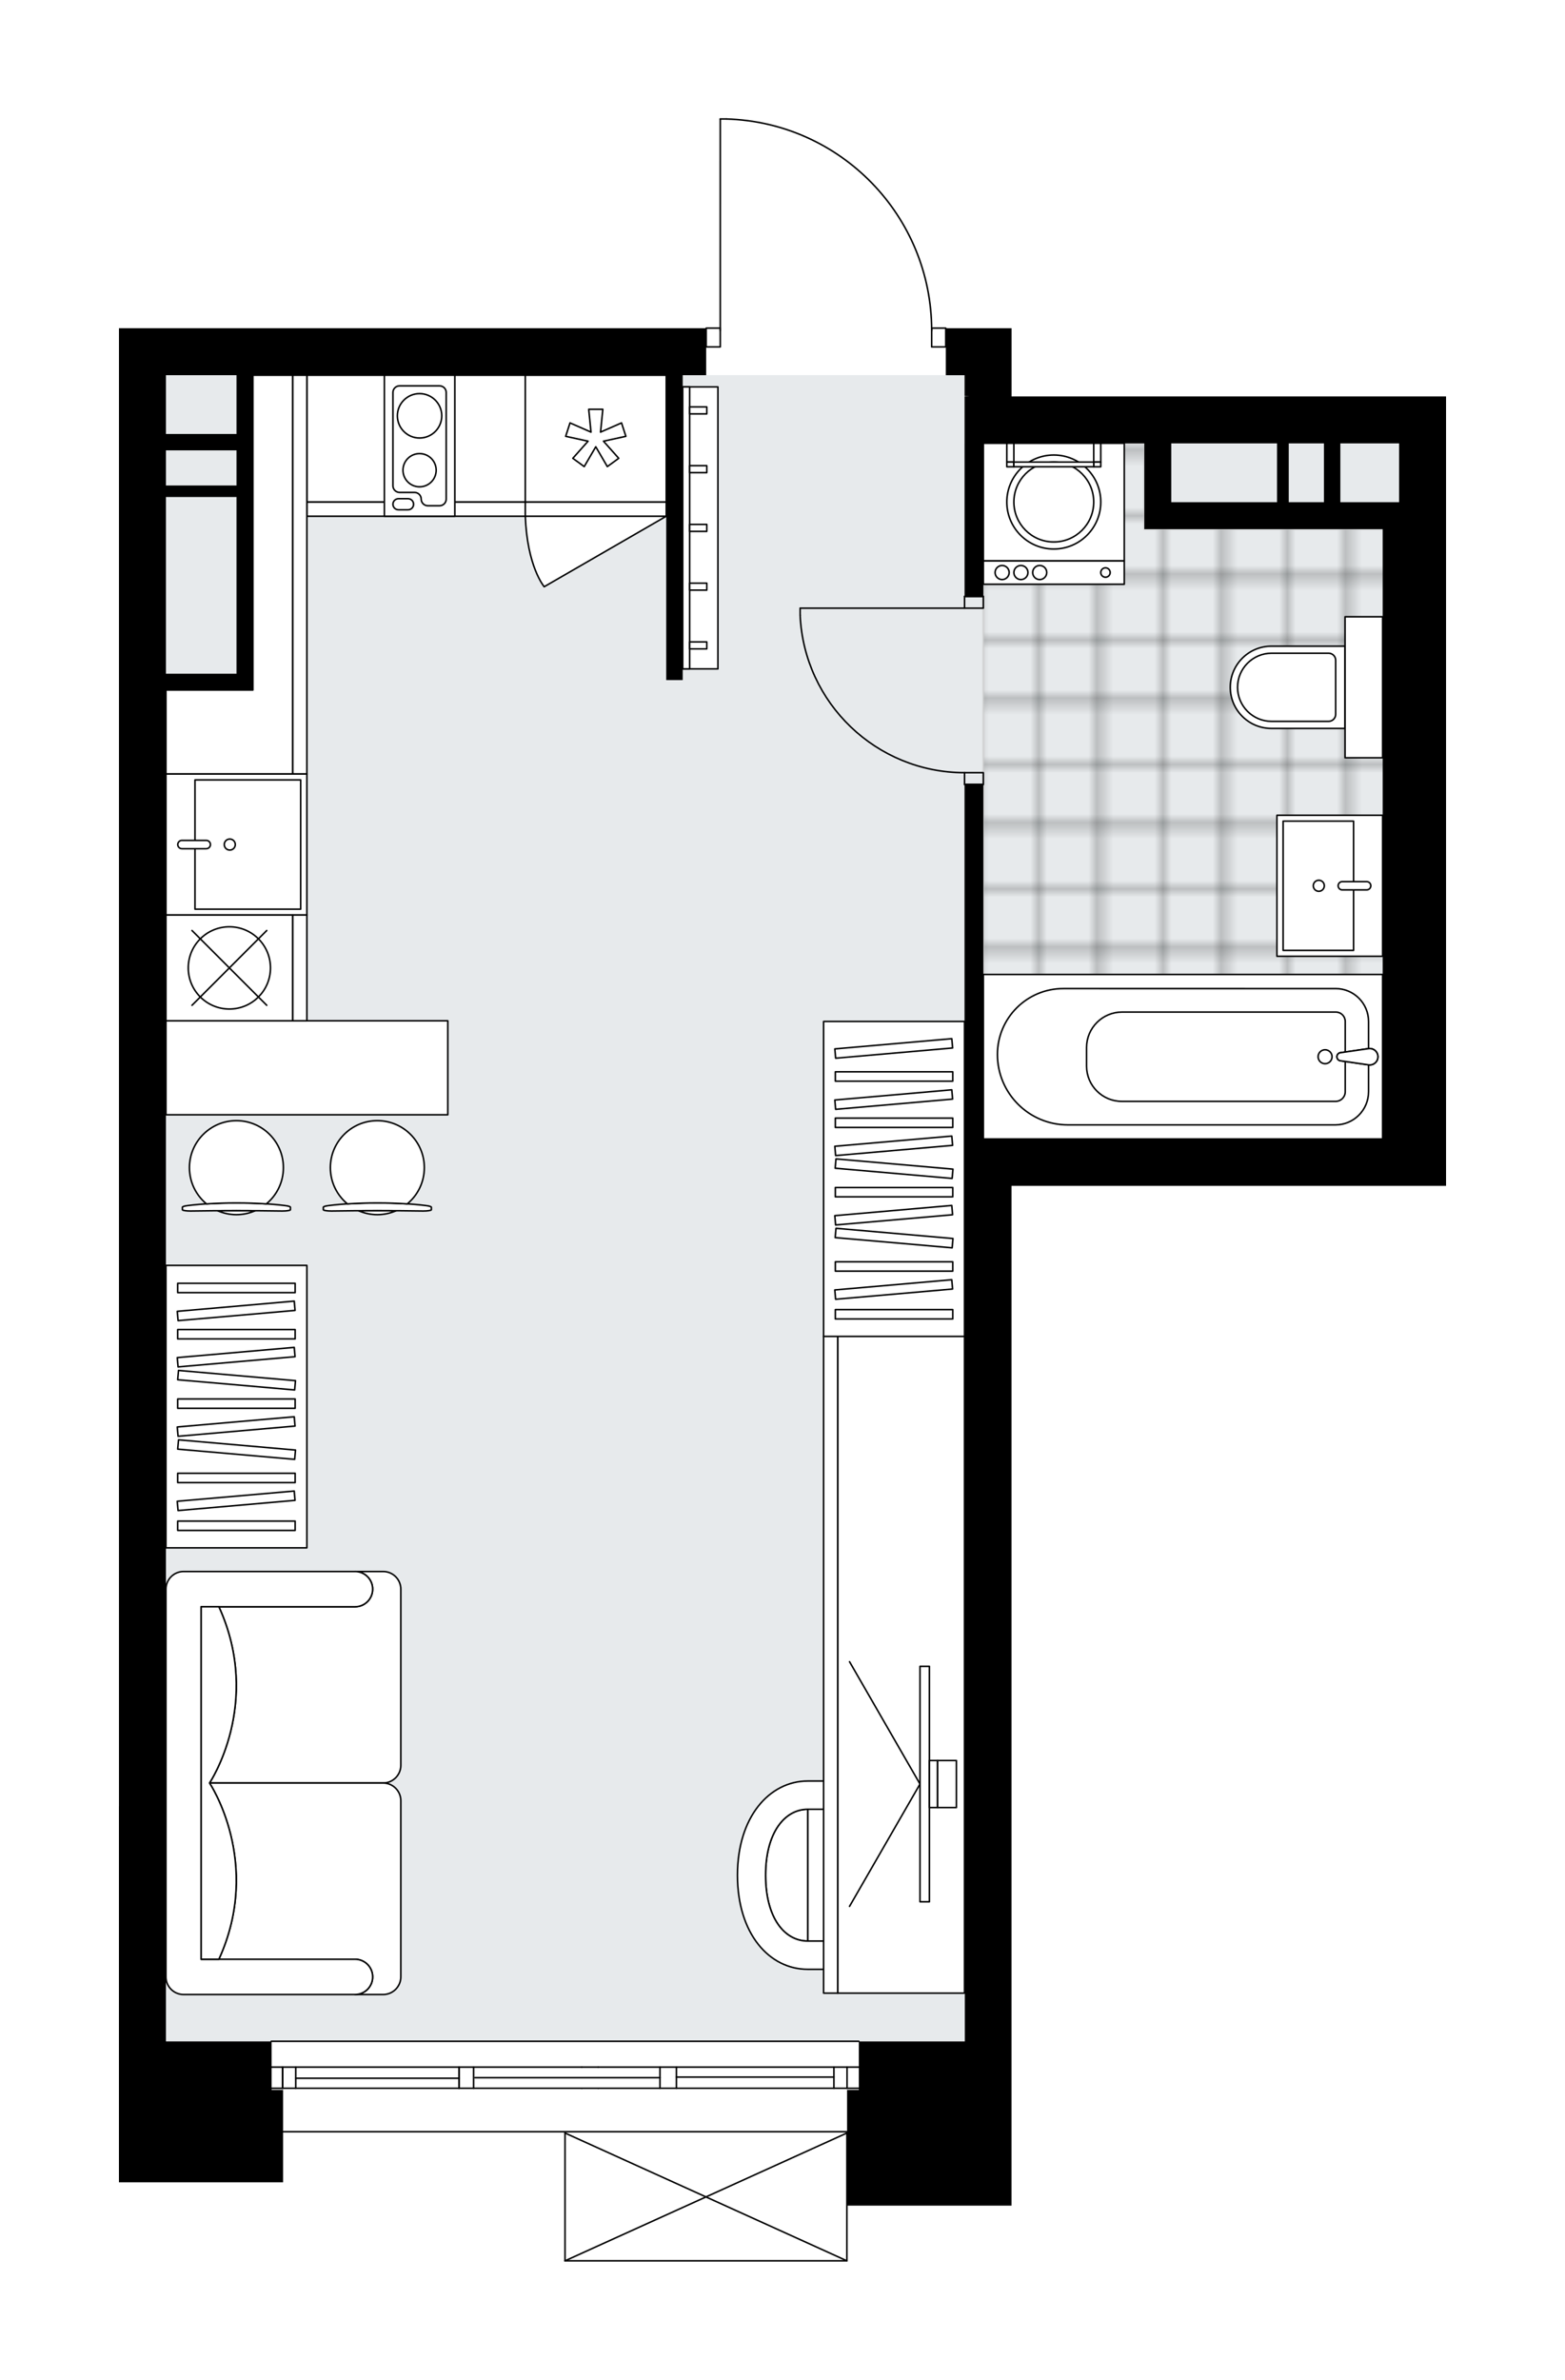 <svg xmlns="http://www.w3.org/2000/svg" xmlns:xlink="http://www.w3.org/1999/xlink" height="2000px" id="Layer_1" style="enable-background:new 0 0 1315.89 2000;" version="1.1" viewBox="0 0 1315.89 2000" width="1315.89px" x="0px" y="0px" xml:space="preserve">
<style type="text/css">
	.st0{fill:none;}
	.st1{opacity:0.5;fill:none;stroke:#121617;stroke-width:0.4;stroke-miterlimit:10;}
	.st2{fill:#FFFFFF;}
	.st3{fill:#E7EAEC;}
	
		.st4{fill:url(#SVGID_1_);stroke:#C8C8C8;stroke-width:2;stroke-linecap:round;stroke-linejoin:round;stroke-miterlimit:10;stroke-opacity:0.5;}
	.st5{fill:none;stroke:#000000;stroke-width:1.3;stroke-linecap:round;stroke-linejoin:round;stroke-miterlimit:10;}
	.st6{fill:#FFFFFF;stroke:#000000;stroke-width:1.3;stroke-linecap:round;stroke-linejoin:round;stroke-miterlimit:10;}
	.st7{fill:none;stroke:#000000;stroke-width:1.3;stroke-linecap:round;stroke-linejoin:round;}
	.st8{fill:none;stroke:#000000;stroke-width:1.3;stroke-linecap:round;stroke-linejoin:round;stroke-dasharray:9.873,9.873;}
	.st9{fill:none;stroke:#000000;stroke-width:1.3;stroke-linecap:round;stroke-linejoin:round;stroke-dasharray:9.824,9.824;}
	.st10{font-family: 'Arial-BoldMT','Arial'; font-weight:bold;}
	.st11{font-size:104.507px;}
	.st12{font-size:87.089px;}
	.st13{font-family: 'ArialMT','Arial';}
	.st14{font-size:40px;}
</style>
<pattern height="14.57" id="New_Pattern_Swatch_3" patternUnits="userSpaceOnUse" style="overflow:visible;" viewBox="7.49 -22.06 14.57 14.57" width="14.57" x="85.73" y="-3224.3">
	<g>
		<rect class="st0" height="14.57" width="14.57" x="7.49" y="-22.06" />
		<g>
			<rect class="st1" height="7.29" width="7.29" x="14.77" y="-7.49" />
		</g>
		<g>
			<rect class="st1" height="7.29" width="7.29" x="0.2" y="-7.49" />
		</g>
		<g>
			<rect class="st1" height="7.29" width="7.29" x="22.06" y="-14.77" />
		</g>
		<g>
			<rect class="st1" height="7.29" width="7.29" x="7.49" y="-14.77" />
			<rect class="st1" height="7.29" width="7.29" x="14.77" y="-22.06" />
		</g>
		<g>
			<rect class="st1" height="7.29" width="7.29" x="0.2" y="-22.06" />
		</g>
		<g>
			<rect class="st1" height="7.29" width="7.29" x="22.06" y="-29.35" />
		</g>
		<g>
			<rect class="st1" height="7.29" width="7.29" x="7.49" y="-29.35" />
		</g>
	</g>
</pattern>
<path class="st2" d="M1215.89,333.14v623.99v14.77v24.7  H850.51v521.35v55.35v183.04v22.41v74.88H712.74V1900c0,0,0,0,0,0.01c0,0.05-0.02,0.09-0.03,0.14c-0.01,0.04-0.01,0.08-0.03,0.12  c0,0,0,0.01,0,0.01c0,0.01-0.01,0.01-0.02,0.02c-0.05,0.09-0.12,0.17-0.2,0.23c-0.02,0.02-0.04,0.03-0.07,0.04  c-0.09,0.05-0.2,0.09-0.31,0.09H475.09c-0.12,0-0.22-0.04-0.31-0.09c-0.02-0.01-0.04-0.03-0.07-0.04c-0.08-0.06-0.15-0.14-0.2-0.23  c0-0.01-0.01-0.01-0.01-0.02c0,0,0,0,0-0.01c-0.02-0.04-0.02-0.09-0.03-0.13c-0.01-0.04-0.02-0.08-0.03-0.12c0,0,0,0,0-0.01v-107.4  c0,0,0,0,0-0.01c0-0.04,0.02-0.08,0.03-0.12c0.01-0.04,0.01-0.09,0.03-0.13c0,0,0,0,0-0.01c0.01-0.03,0.03-0.04,0.05-0.07  c0.02-0.04,0.04-0.08,0.07-0.11H238.04v41.87H100v-42.53v-273.54h0.03V308.18v-32.35h434.5h58.59v-0.08c0-0.36,0.29-0.65,0.65-0.65  h11.2l0-175.1c0-0.36,0.29-0.65,0.65-0.65l5.18,0c0,0,0,0,0,0c0.01,0,0.01,0,0.02,0c46.66,1.38,90.26,20.59,122.77,54.08  c31.9,32.86,49.73,75.98,50.39,121.67h11.23c0.36,0,0.65,0.29,0.65,0.65v0.08h15.16h39.51v57.31h325.84H1215.89z" id="background" />
<g id="floor">
	<polygon class="st3" points="1176.37,957.2 1176.37,372.53 810.99,372.53 810.99,315.25 574.02,315.25 574.02,315.35    139.53,315.35 139.53,1517.98 139.53,1517.98 139.53,1715.56 818.89,1715.56 818.89,1517.98 811.01,1517.98 811.01,957.2  " />
	<pattern id="SVGID_1_" patternTransform="matrix(6.967 0 0 6.967 45370.164 20232.291)" xlink:href="#New_Pattern_Swatch_3">
	</pattern>
	<polygon class="st4" points="962.15,444.6 962.15,372.53 826.81,372.53 826.81,957.2 1164.52,957.2 1164.52,444.6  " />
	<g id="LINE_00000060007966181703641040000001049561114828720278_">
		<line class="st5" x1="228.08" x2="722.1" y1="1715.47" y2="1715.47" />
	</g>
	<g id="LINE_00000016041163556459095150000015902020608229945998_">
		<line class="st5" x1="237.61" x2="237.61" y1="1737.19" y2="1754.97" />
	</g>
	<g id="LINE_00000059286652481747905340000004992778329380803514_">
		<line class="st5" x1="712.23" x2="712.23" y1="1737.19" y2="1754.97" />
	</g>
	<g id="LINE_00000088838807899037359500000015335951973472859805_">
		<line class="st5" x1="701.17" x2="568.75" y1="1745.59" y2="1745.59" />
	</g>
	<g id="LINE_00000145044039965700934790000009986588323076774070_">
		<line class="st5" x1="701.17" x2="701.17" y1="1754.97" y2="1737.19" />
	</g>
	<g id="LINE_00000016783610062394128710000009813769954837537725_">
		<line class="st5" x1="237.61" x2="237.61" y1="1737.19" y2="1754.97" />
	</g>
	<g id="LINE_00000139257824742318297200000016476015922652058513_">
		<line class="st5" x1="248.67" x2="248.67" y1="1754.97" y2="1737.19" />
		<line class="st5" x1="385.97" x2="385.97" y1="1737.19" y2="1754.97" />
		<line class="st5" x1="385.97" x2="385.97" y1="1737.19" y2="1754.97" />
		<line class="st5" x1="398.21" x2="398.21" y1="1754.97" y2="1737.19" />
	</g>
	<g id="LINE_00000021799340957581199420000017304703896994093440_">
		<line class="st5" x1="225.84" x2="212.02" y1="1754.97" y2="1754.97" />
	</g>
	<g id="LINE_00000041290437946668273260000013033469204040365189_">
		<line class="st5" x1="212.02" x2="225.84" y1="1737.19" y2="1737.19" />
	</g>
	<g id="LINE_00000001625286897599545250000011832276586733864890_">
		<line class="st5" x1="722.1" x2="228.08" y1="1791.5" y2="1791.5" />
	</g>
	<g id="LINE_00000178189570817143283170000003733293710801054852_">
		<line class="st5" x1="568.75" x2="568.75" y1="1737.19" y2="1754.97" />
	</g>
	<g id="LINE_00000103228071563030603970000013634447896939107736_">
		<line class="st5" x1="502.99" x2="489.16" y1="1754.97" y2="1754.97" />
	</g>
	<g id="LINE_00000155860886381039288810000003340447951472870282_">
		<line class="st5" x1="554.92" x2="554.92" y1="1754.97" y2="1737.19" />
	</g>
	<g id="LINE_00000138556155799653357830000015712683056194690707_">
		<line class="st5" x1="489.16" x2="502.99" y1="1737.19" y2="1737.19" />
	</g>
	<g id="LINE_00000182497652877792980860000006818688513653686406_">
		<line class="st5" x1="554.92" x2="399.39" y1="1746.08" y2="1746.08" />
	</g>
	<g id="LWPOLYLINE_00000174597162614940227250000003514903965543836036_">
		<line class="st5" x1="502.99" x2="722.1" y1="1737.19" y2="1737.19" />
	</g>
	<g id="LWPOLYLINE_00000114783462949856114340000015748563205555772590_">
		<line class="st5" x1="489.16" x2="225.84" y1="1737.19" y2="1737.19" />
	</g>
	<g id="LWPOLYLINE_00000083809316225100822950000010138581687054865066_">
		<line class="st5" x1="212.02" x2="228.08" y1="1737.19" y2="1737.19" />
	</g>
	<g id="LWPOLYLINE_00000178175213753182461450000013925081409246969984_">
		<line class="st5" x1="502.99" x2="722.1" y1="1754.97" y2="1754.97" />
	</g>
	<g id="LWPOLYLINE_00000008856409703705209890000006038571426071129523_">
		<line class="st5" x1="489.16" x2="225.84" y1="1754.97" y2="1754.97" />
	</g>
	<g id="LWPOLYLINE_00000176028306415282314270000002508909587367494031_">
		<line class="st5" x1="212.02" x2="228.08" y1="1754.97" y2="1754.97" />
	</g>
	<line class="st5" x1="385.97" x2="248.67" y1="1746.58" y2="1746.58" />
	<g id="LWPOLYLINE_00000127012579871696913000000011605725852093388701_">
		<rect class="st5" height="15.8" width="11.85" x="783.37" y="275.76" />
	</g>
	<g id="LWPOLYLINE_00000049921407131737185940000004535404656549975184_">
		<rect class="st5" height="15.8" width="11.85" x="593.77" y="275.75" />
	</g>
	<g id="LWPOLYLINE_00000161602549161267050660000016142177524810410430_">
		<path class="st5" d="M610.8,100c96.12,2.85,172.56,81.59,172.56,177.75" />
	</g>
	<g id="LINE_00000108299950673165464900000006415350414650189217_">
		<line class="st5" x1="605.62" x2="605.63" y1="277.74" y2="100" />
	</g>
	<g id="LINE_00000111891719317649720010000009183845272446140049_">
		<line class="st5" x1="605.63" x2="610.8" y1="100" y2="100" />
	</g>
	<g id="LWPOLYLINE_00000050664037458706918970000010980972332232620445_">
		<rect class="st5" height="9.87" width="15.8" x="811.01" y="501.24" />
	</g>
	<g id="LWPOLYLINE_00000085956834593204918230000013721187263189727893_">
		<rect class="st5" height="9.87" width="15.8" x="811.01" y="649.36" />
	</g>
	<g id="LINE_00000007429228590714687620000011409873931647519108_">
		<line class="st5" x1="811.01" x2="826.81" y1="501.24" y2="501.24" />
	</g>
	<g id="LINE_00000147911754049216924060000000171919729034084753_">
		<line class="st5" x1="811.01" x2="826.81" y1="659.24" y2="659.24" />
	</g>
	<g id="LINE_00000162332008128323023710000008205618420226986680_">
		<line class="st5" x1="811.01" x2="672.77" y1="511.12" y2="511.11" />
	</g>
	<g id="ARC_00000147922357254643997160000000036344812506791604_">
		<path class="st5" d="M811.01,649.36c-74.05-0.05-134.95-58.35-138.24-132.32" />
	</g>
	<g id="LINE_00000036246467143066815730000014764238046561703822_">
		<line class="st5" x1="672.77" x2="672.77" y1="511.11" y2="517.04" />
	</g>
	<g id="LINE_00000029767034267471087320000015799138658388161694_">
		<line class="st5" x1="712.09" x2="475.09" y1="1900" y2="1900" />
	</g>
	<g id="LINE_00000037677143622602063910000015021712412156055440_">
		<line class="st5" x1="475.09" x2="475.09" y1="1900" y2="1792.6" />
	</g>
	<g id="LINE_00000026877339641068329930000016687847007094572449_">
		<line class="st5" x1="712.09" x2="712.09" y1="1792.6" y2="1900" />
	</g>
	<g id="LWPOLYLINE_00000090274360566282172230000003957222637607865492_">
		<line class="st5" x1="475.09" x2="712.09" y1="1792.6" y2="1900" />
	</g>
	<g id="LWPOLYLINE_00000019651541600847185100000009634203845308582282_">
		<line class="st5" x1="712.09" x2="475.09" y1="1792.6" y2="1900" />
	</g>
	<path d="M850.54,333.14v-57.31h-39.51h-15.79v39.48h15.79v17.57l3.85,0.25h-3.85v39.48v128.62h15.79V372.62h135.34v49.41v13.75   v8.91h200.41v512.43H850.51h-23.69V659.14H811v297.99V964v553.95h0.25v55.35v142.29h-89.14v40.75h-9.87v97.29h138.26v-74.88v-22.41   V1573.3v-55.35V996.6h365.38v-24.7v-14.77V333.14H850.54z M1073.74,422.03h-88.89v-49.41h88.89V422.03z M1113.19,422.03h-29.58   v-49.41h29.58V422.03z M1176.38,422.03H1127v-49.41h49.38V422.03z" />
	<path d="M100.03,275.83v32.35v1209.77H100v273.54v42.53h138.04v-77.68h-9.68v-40.75h-88.82v-197.64l0,0V579.93h59.31h13.82V315.31   h347.52v256.22h13.85V315.31h19.74v-39.48h-59.25H100.03z M198.85,566.18h-59.31V417.69h59.31V566.18z M198.85,408.02h-59.31   v-29.54h59.31V408.02z M198.85,364.72h-59.31v-49.41h59.31V364.72z" />
</g>
<g id="mebel">
	<g>
		<g>
			<g>
				<path class="st6" d="M777.96,1616.49v-81.19c0-8.16-6.62-14.78-14.78-14.78h-84.07v110.75h84.07      C771.35,1631.27,777.96,1624.65,777.96,1616.49z" />
				<path class="st6" d="M679.12,1520.52c-19.18,0-35.4,19.34-35.4,55.4s16.01,55.35,35.4,55.35V1520.52z" />
				<path class="st6" d="M679.12,1655.01c-32.34,0-59.05-29.92-59.05-79.09s27.05-79.14,59.05-79.14h84.04v23.74h-84.04      c-19.18,0-35.4,19.34-35.4,55.4s16.01,55.35,35.4,55.35h84.04v23.74H679.12z" />
			</g>
		</g>
		<g>
			
				<rect class="st6" height="106.65" transform="matrix(3.784766e-10 -1 1 3.784766e-10 -641.401 2156.728)" width="551.91" x="481.71" y="1345.74" />
			
				<rect class="st6" height="11.85" transform="matrix(2.442540e-10 -1 1 2.442540e-10 -700.649 2097.48)" width="551.91" x="422.46" y="1393.14" />
		</g>
		<g>
			<g>
				<g id="LINE_00000143596872666623205110000015408870320387504303_">
					<line class="st6" x1="773.56" x2="714.31" y1="1499.31" y2="1602.11" />
				</g>
				<g id="LINE_00000054949608578720043010000013057492933775138460_">
					<line class="st6" x1="773.56" x2="714.31" y1="1499.31" y2="1396.5" />
				</g>
			</g>
			<rect class="st6" height="197.84" width="7.9" x="773.56" y="1400.39" />
			
				<rect class="st6" height="39.57" transform="matrix(-1 -3.544672e-10 3.544672e-10 -1 1569.826 2998.614)" width="6.91" x="781.46" y="1479.52" />
			<rect class="st6" height="39.57" width="15.8" x="788.37" y="1479.52" />
		</g>
	</g>
	<g>
		<rect class="st6" height="264.66" width="118.5" x="692.49" y="858.45" />
		<g>
			<rect class="st6" height="7.85" width="98.75" x="702.37" y="900.77" />
			<rect class="st6" height="7.85" width="98.75" x="702.37" y="939.65" />
			<rect class="st6" height="7.85" width="98.75" x="702.37" y="997.98" />
			
				<rect class="st6" height="7.85" transform="matrix(0.996 0.087 -0.087 0.996 88.488 -61.78)" width="98.75" x="702.37" y="978.54" />
			
				<rect class="st6" height="7.85" transform="matrix(0.996 -0.087 0.087 0.996 -77.683 69.035)" width="98.75" x="702.37" y="920.21" />
			
				<rect class="st6" height="7.85" transform="matrix(0.996 -0.087 0.087 0.996 -73.938 68.871)" width="98.75" x="702.37" y="877.24" />
			
				<rect class="st6" height="7.85" transform="matrix(0.996 -0.087 0.087 0.996 -81.072 69.183)" width="98.75" x="702.37" y="959.1" />
			
				<rect class="st6" height="7.85" transform="matrix(0.996 0.087 -0.087 0.996 93.571 -61.558)" width="98.75" x="702.37" y="1036.86" />
			
				<rect class="st6" height="7.85" transform="matrix(0.996 -0.087 0.087 0.996 -86.156 69.405)" width="98.75" x="702.37" y="1017.42" />
			<rect class="st6" height="7.85" width="98.75" x="702.37" y="1060.42" />
			<rect class="st6" height="7.85" width="98.75" x="702.37" y="1100.61" />
			
				<rect class="st6" height="7.85" transform="matrix(0.996 -0.087 0.087 0.996 -91.597 69.642)" width="98.75" x="702.37" y="1079.86" />
		</g>
	</g>
	<g>
		<rect class="st6" height="237.39" width="118.5" x="139.53" y="1063.43" />
		<g>
			<rect class="st6" height="7.85" width="98.75" x="149.41" y="1078.48" />
			<rect class="st6" height="7.85" width="98.75" x="149.41" y="1117.37" />
			<rect class="st6" height="7.85" width="98.75" x="149.41" y="1175.69" />
			
				<rect class="st6" height="7.85" transform="matrix(0.996 0.087 -0.087 0.996 101.872 -12.91)" width="98.75" x="149.41" y="1156.25" />
			
				<rect class="st6" height="7.85" transform="matrix(0.996 -0.087 0.087 0.996 -95.276 21.518)" width="98.75" x="149.41" y="1097.92" />
			
				<rect class="st6" height="7.85" transform="matrix(0.996 -0.087 0.087 0.996 -98.665 21.666)" width="98.75" x="149.41" y="1136.81" />
			
				<rect class="st6" height="7.85" transform="matrix(0.996 0.087 -0.087 0.996 106.956 -12.688)" width="98.75" x="149.41" y="1214.58" />
			
				<rect class="st6" height="7.85" transform="matrix(0.996 -0.087 0.087 0.996 -103.748 21.888)" width="98.75" x="149.41" y="1195.13" />
			<rect class="st6" height="7.85" width="98.75" x="149.41" y="1238.13" />
			<rect class="st6" height="7.85" width="98.75" x="149.41" y="1278.32" />
			
				<rect class="st6" height="7.85" transform="matrix(0.996 -0.087 0.087 0.996 -109.19 22.125)" width="98.75" x="149.41" y="1257.57" />
		</g>
	</g>
	<g>
		<path class="st6" d="M298.52,1350.32L298.52,1350.32c8.18,0,14.81-6.63,14.81-14.81l0,0c0-8.18-6.63-14.81-14.81-14.81h0h23.64    c8.21,0,14.87,6.66,14.87,14.87v147.99c0,8.19-6.7,14.88-14.88,14.88l-145.99,0c0,0,44.93-66.8,7.87-148.12H298.52z" />
		<path class="st6" d="M298.52,1646.57L298.52,1646.57c8.18,0,14.81,6.63,14.81,14.81v0c0,8.18-6.63,14.81-14.81,14.81h0h23.64    c8.21,0,14.87-6.66,14.87-14.87v-147.99c0-8.19-6.7-14.88-14.88-14.88l-145.99,0c0,0,44.93,66.8,7.87,148.12H298.52z" />
		<path class="st6" d="M154.34,1320.7h144.17c8.18,0,14.81,6.63,14.81,14.81l0,0c0,8.18-6.63,14.81-14.81,14.81H169.16v296.24    h129.36c8.18,0,14.81,6.63,14.81,14.81l0,0c0,8.18-6.63,14.81-14.81,14.81H154.34c-8.18,0-14.81-6.63-14.81-14.81v-325.86    C139.53,1327.37,146.2,1320.7,154.34,1320.7z" />
		<path class="st6" d="M184.03,1646.57c37.06-81.32-7.87-148.12-7.87-148.12v-0.01c0,0,44.93-66.8,7.87-148.12h-14.88v296.24    L184.03,1646.57z" />
	</g>
	<g>
		<g>
			<g id="LINE_00000131358893364604236350000014385558388919830712_">
				<path class="st6" d="M276.22,1013.18c23.9-3,58.22-3,82.12,0c2.76,0.35,4.36,0.87,4.36,1.41v0.14v1.95      c0,0.59-3.09,1.06-6.91,1.06c-25.61-0.41-51.42-0.41-77.02,0c-3.82,0-6.91-0.48-6.91-1.06v-1.95v-0.14      C271.85,1014.05,273.46,1013.53,276.22,1013.18z" />
			</g>
			<g>
				<path class="st6" d="M301.65,1017.57c4.8,2.07,10.08,3.23,15.63,3.23c5.55,0,10.84-1.16,15.63-3.23      C322.48,1017.5,312.07,1017.5,301.65,1017.57z" />
				<path class="st6" d="M292.12,1011.75c16.11-1.05,34.21-1.05,50.32,0c8.76-7.24,14.34-18.19,14.34-30.45      c0-21.81-17.68-39.5-39.5-39.5c-21.81,0-39.5,17.68-39.5,39.5C277.78,993.55,283.36,1004.5,292.12,1011.75z" />
			</g>
		</g>
		<g>
			<g id="LINE_00000073695037878714179350000000971779091658384278_">
				<path class="st6" d="M157.72,1013.18c23.9-3,58.22-3,82.12,0c2.76,0.35,4.36,0.87,4.36,1.41v0.14v1.95      c0,0.59-3.09,1.06-6.91,1.06c-25.61-0.41-51.42-0.41-77.02,0c-3.82,0-6.91-0.48-6.91-1.06v-1.95v-0.14      C153.36,1014.05,154.96,1013.53,157.72,1013.18z" />
			</g>
			<g>
				<path class="st6" d="M183.15,1017.57c4.8,2.07,10.08,3.23,15.63,3.23s10.84-1.16,15.63-3.23      C203.99,1017.5,193.58,1017.5,183.15,1017.57z" />
				<path class="st6" d="M173.62,1011.75c16.11-1.05,34.21-1.05,50.32,0c8.76-7.24,14.34-18.19,14.34-30.45      c0-21.81-17.68-39.5-39.5-39.5c-21.81,0-39.5,17.68-39.5,39.5C159.28,993.55,164.87,1004.5,173.62,1011.75z" />
			</g>
		</g>
		
			<rect class="st6" height="79" transform="matrix(-1 -9.223390e-11 9.223390e-11 -1 516.06 1794.73)" width="236.99" x="139.53" y="857.87" />
	</g>
	<g>
		<polygon class="st6" points="258.03,421.98 441.69,421.98 441.69,315.34 296.44,315.34 258.02,315.33 258.03,378.53   " />
		<rect class="st6" height="11.85" width="183.66" x="258.03" y="421.98" />
	</g>
	<g>
		<polygon class="st6" points="246.18,650.48 246.18,315.33 212.66,315.33 212.66,579.88 139.53,579.88 139.53,568.91     139.53,650.49 202.73,650.48   " />
		
			<rect class="st6" height="11.85" transform="matrix(6.123234e-17 -1 1 6.123234e-17 -230.8 735.01)" width="335.15" x="84.53" y="476.98" />
	</g>
	<g>
		<path class="st6" d="M1034.44,577.6L1034.44,577.6c0-19.09,15.47-34.56,34.56-34.56h61.95v69.12H1069    C1049.91,612.16,1034.44,596.69,1034.44,577.6z" />
		
			<rect class="st6" height="31.6" transform="matrix(-1.836970e-16 1 -1 -1.836970e-16 1724.346 -569.151)" width="118.5" x="1087.5" y="561.8" />
		<path class="st6" d="M1040.57,577.6L1040.57,577.6c0-15.82,12.82-28.64,28.64-28.64h47.92c3.27,0,5.93,2.65,5.93,5.93v45.42    c0,3.27-2.65,5.93-5.93,5.93h-47.92C1053.39,606.23,1040.57,593.41,1040.57,577.6z" />
	</g>
	<g>
		<g>
			<rect class="st6" height="19.75" width="118.5" x="826.81" y="471.27" />
			<rect class="st6" height="98.75" width="118.5" x="826.81" y="372.53" />
			<g id="CIRCLE_00000143588880567983318250000002696241380678677412_">
				<circle class="st6" cx="886.06" cy="421.9" r="39.5" />
			</g>
			<g id="CIRCLE_00000065768854167448313300000012049389098927818891_">
				<circle class="st6" cx="886.06" cy="421.9" r="33.57" />
			</g>
			<g id="CIRCLE_00000030480279191514719500000012462999359617098140_">
				<circle class="st6" cx="929.51" cy="481.15" r="3.95" />
			</g>
			<g id="CIRCLE_00000021832359962529080200000010662644566315274142_">
				<circle class="st6" cx="874.21" cy="481.15" r="5.92" />
			</g>
			<g id="CIRCLE_00000176726823055788590130000007698425146360151720_">
				<circle class="st6" cx="858.41" cy="481.15" r="5.92" />
			</g>
			<g id="CIRCLE_00000008844589784961431060000009316651672410402694_">
				<circle class="st6" cx="842.61" cy="481.15" r="5.92" />
			</g>
		</g>
		<g>
			<rect class="st6" height="15.8" width="5.92" x="846.56" y="372.53" />
			<rect class="st6" height="3.95" width="5.92" x="846.56" y="388.33" />
			<rect class="st6" height="15.8" width="5.92" x="919.63" y="372.53" />
			<rect class="st6" height="3.95" width="5.92" x="919.63" y="388.33" />
			
				<rect class="st6" height="3.95" transform="matrix(-1 -1.224647e-16 1.224647e-16 -1 1772.12 780.604)" width="67.15" x="852.49" y="388.33" />
		</g>
	</g>
	<g>
		<rect class="st6" height="106.65" width="118.5" x="441.69" y="315.35" />
		<rect class="st6" height="11.85" width="118.5" x="441.69" y="421.99" />
		<polygon class="st6" points="496.93,363.15 495.02,343.98 506.87,343.98 504.95,363.15 522.59,355.41 526.25,366.68     507.43,370.78 520.24,385.16 510.66,392.12 500.94,375.49 491.22,392.12 481.64,385.16 494.46,370.78 475.63,366.68     479.29,355.41   " />
		<path class="st6" d="M560.19,433.84l-102.62,59.25c0,0-14.3-16.68-15.88-59.25H560.19z" />
	</g>
	<g>
		
			<rect class="st6" height="118.5" transform="matrix(4.099838e-11 -1 1 4.099838e-11 -510.957 908.519)" width="118.5" x="139.53" y="650.49" />
		
			<rect class="st6" height="88.87" transform="matrix(4.472073e-11 -1 1 4.472073e-11 -501.365 918.152)" width="108.62" x="154.08" y="665.32" />
		<path class="st6" d="M176.93,709.76L176.93,709.76c0,1.93-1.56,3.49-3.49,3.49h-20.48c-1.93,0-3.49-1.56-3.49-3.49l0,0    c0-1.93,1.56-3.49,3.49-3.49h20.48C175.37,706.27,176.93,707.83,176.93,709.76z" />
		<circle class="st6" cx="193.2" cy="709.76" r="4.64" />
	</g>
	<g>
		
			<rect class="st6" height="335.74" transform="matrix(-1.836970e-16 1 -1 -1.836970e-16 1882.756 -106.6)" width="138.25" x="925.56" y="720.21" />
		<g id="ARC_00000089559528896957593810000018177471597134251661_">
			<path class="st6" d="M1150.71,881.26c0.66-0.1,1.33-0.1,1.99,0c3.77,0.55,6.38,4.05,5.83,7.82c-0.55,3.77-4.05,6.38-7.82,5.83     l-24.12-3.52c-1.11-0.33-1.99-1.2-2.32-2.32c-0.54-1.82,0.49-3.74,2.32-4.29L1150.71,881.26z" />
		</g>
		<path class="st6" d="M1150.7,917.5v-22.6l-24.1-3.52c-1.11-0.33-1.99-1.2-2.32-2.32c-0.54-1.82,0.49-3.74,2.32-4.29l24.1-3.52    v-22.8c0-15.27-12.38-27.65-27.65-27.65H894c-30.56,0-55.34,24.78-55.34,55.34c0,32.7,26.51,59.21,59.21,59.21h224.98    C1138.23,945.35,1150.7,932.88,1150.7,917.5z" />
		<path class="st6" d="M1131.09,917.56v-25.53l-4.5-0.66c-1.11-0.33-1.99-1.2-2.32-2.32c-0.54-1.82,0.49-3.74,2.32-4.29l4.5-0.66    v-25.66c0-4.36-3.54-7.9-7.9-7.9H943.42c-16.46,0-29.81,13.34-29.81,29.81v15.62c0,16.36,13.26,29.62,29.62,29.62h179.81    C1127.49,925.6,1131.09,922,1131.09,917.56z" />
		<g id="ARC_00000125583219476396365660000014522978918914789007_">
			<path class="st6" d="M1150.71,881.26c0.66-0.1,1.33-0.1,1.99,0c3.77,0.55,6.38,4.05,5.83,7.82c-0.55,3.77-4.05,6.38-7.82,5.83     l-24.12-3.52c-1.11-0.33-1.99-1.2-2.32-2.32c-0.54-1.82,0.49-3.74,2.32-4.29L1150.71,881.26z" />
		</g>
		<circle class="st6" cx="1114.16" cy="888.08" r="5.86" />
	</g>
	<g>
		
			<rect class="st6" height="106.65" transform="matrix(4.099638e-11 -1 1 4.099638e-11 -620.571 1006.283)" width="88.87" x="148.42" y="760.1" />
		
			<rect class="st6" height="11.85" transform="matrix(4.099638e-11 -1 1 4.099638e-11 -561.322 1065.531)" width="88.87" x="207.67" y="807.5" />
		<circle class="st6" cx="192.86" cy="813.43" r="34.56" />
		<line class="st6" x1="161.44" x2="224.28" y1="782.01" y2="844.85" />
		<line class="st6" x1="224.28" x2="161.44" y1="782.01" y2="844.85" />
	</g>
	<g>
		<rect class="st6" height="118.5" width="59.25" x="323.19" y="315.34" />
		<path class="st6" d="M330.39,329.86v78.37c0,3.09,2.51,5.6,5.6,5.6h12.56c3.09,0,5.6,2.51,5.6,5.6l0,0c0,3.09,2.51,5.6,5.6,5.6    h9.83c3.09,0,5.6-2.51,5.6-5.6v-89.56c0-3.09-2.51-5.6-5.6-5.6h-33.59C332.89,324.26,330.39,326.77,330.39,329.86z" />
		<path class="st6" d="M343.09,428.43h-8.04c-2.58,0-4.66-2.09-4.66-4.66l0,0c0-2.58,2.09-4.66,4.66-4.66h8.04    c2.58,0,4.66,2.09,4.66,4.66l0,0C347.76,426.34,345.67,428.43,343.09,428.43z" />
		<circle class="st6" cx="352.78" cy="395.16" r="13.96" />
		<circle class="st6" cx="352.78" cy="349.45" r="18.66" />
	</g>
	<g>
		
			<rect class="st6" height="88.87" transform="matrix(-1.836970e-16 1 -1 -1.836970e-16 1862.521 -373.702)" width="118.5" x="1058.86" y="699.97" />
		
			<rect class="st6" height="59.25" transform="matrix(-1.836970e-16 1 -1 -1.836970e-16 1852.889 -364.11)" width="108.62" x="1054.19" y="714.77" />
		<path class="st6" d="M1125.15,744.39L1125.15,744.39c0-1.93,1.56-3.49,3.49-3.49h20.48c1.93,0,3.49,1.56,3.49,3.49l0,0    c0,1.93-1.56,3.49-3.49,3.49h-20.48C1126.71,747.88,1125.15,746.32,1125.15,744.39z" />
		<circle class="st6" cx="1108.88" cy="744.39" r="4.64" />
	</g>
	<g>
		
			<rect class="st6" height="236.99" transform="matrix(-1 -1.224647e-16 1.224647e-16 -1 1177.659 887.304)" width="29.62" x="574.02" y="325.16" />
		
			<rect class="st6" height="236.99" transform="matrix(-1 -1.224647e-16 1.224647e-16 -1 1153.902 887.304)" width="5.86" x="574.02" y="325.16" />
		
			<rect class="st6" height="14.41" transform="matrix(6.123234e-17 -1 1 6.123234e-17 143.437 1030.74)" width="5.86" x="584.16" y="436.44" />
		
			<rect class="st6" height="14.41" transform="matrix(6.123234e-17 -1 1 6.123234e-17 192.81 981.367)" width="5.86" x="584.16" y="387.07" />
		
			<rect class="st6" height="14.41" transform="matrix(6.123234e-17 -1 1 6.123234e-17 242.184 931.993)" width="5.86" x="584.16" y="337.7" />
		
			<rect class="st6" height="14.41" transform="matrix(6.123234e-17 -1 1 6.123234e-17 94.064 1080.114)" width="5.86" x="584.16" y="485.82" />
		
			<rect class="st6" height="14.41" transform="matrix(6.123234e-17 -1 1 6.123234e-17 44.69 1129.487)" width="5.86" x="584.16" y="535.19" />
	</g>
</g>
</svg>